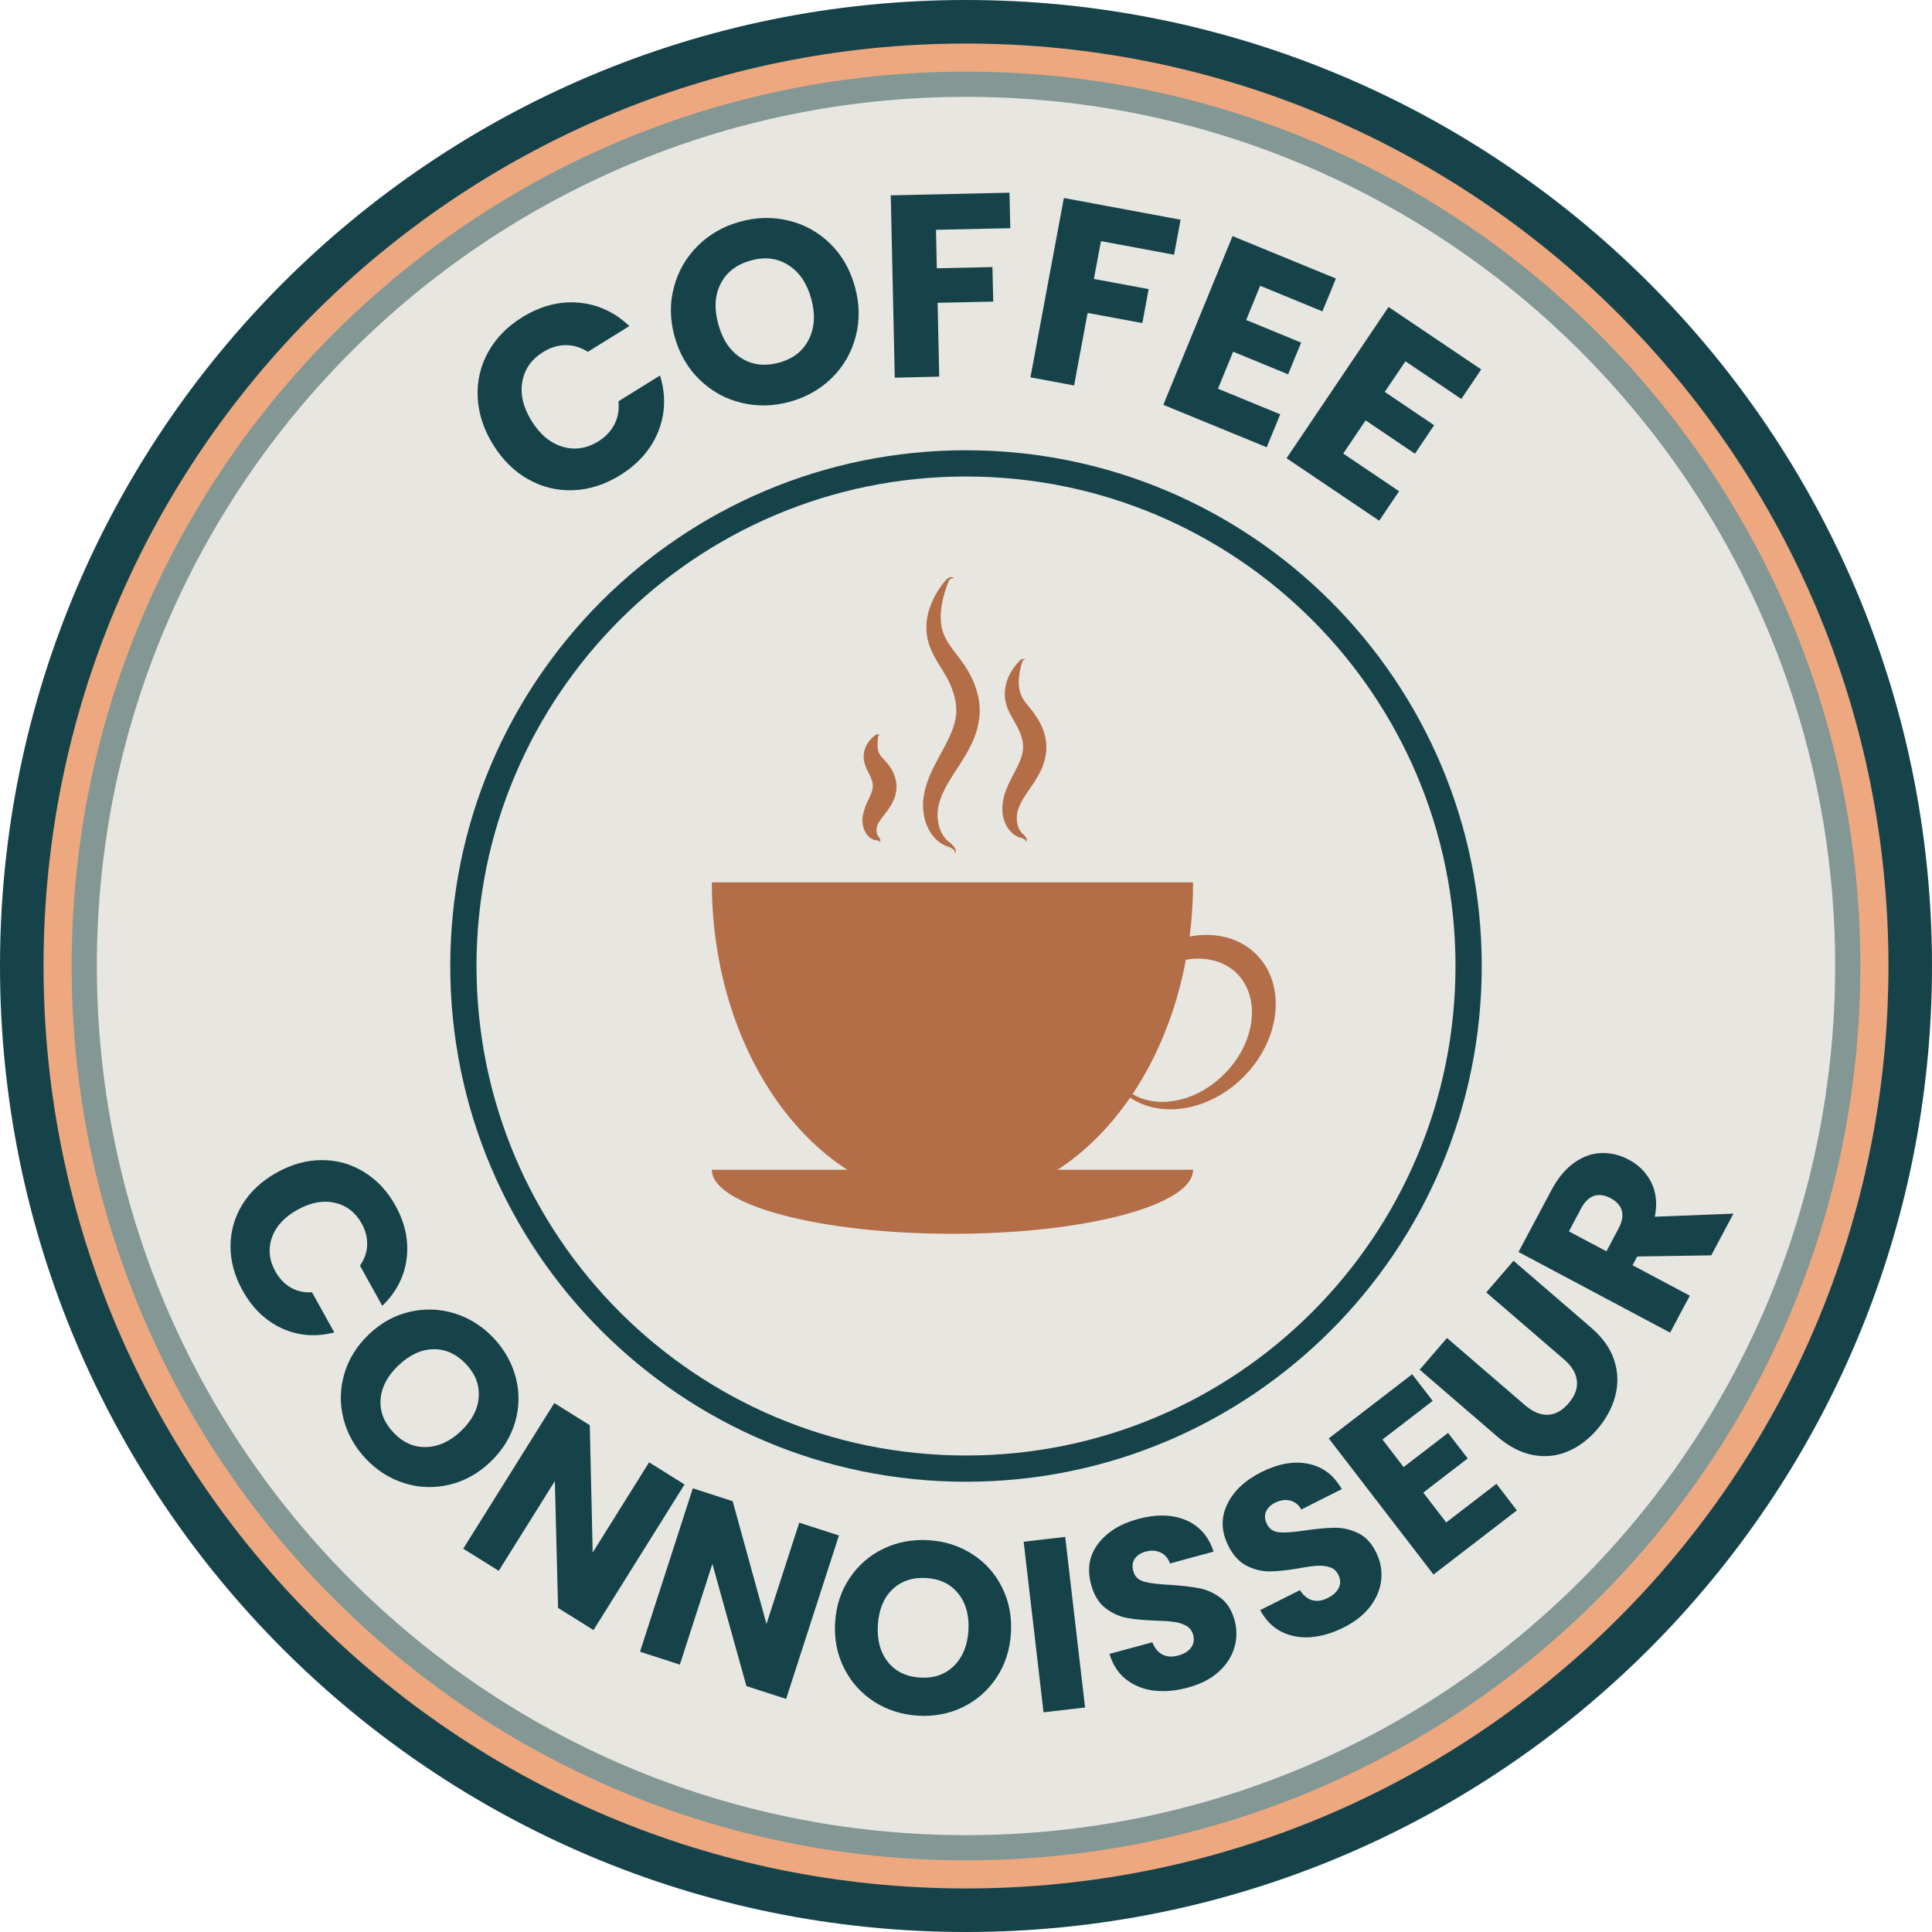 <svg xmlns="http://www.w3.org/2000/svg" xmlns:xlink="http://www.w3.org/1999/xlink" width="500" zoomAndPan="magnify" viewBox="0 0 375 375" height="500" preserveAspectRatio="xMidYMid meet" version="1.0"><defs><g/><clipPath id="defd2f76b6"><path d="M 187.5 0 C 83.945 0 0 83.945 0 187.5 C 0 291.055 83.945 375 187.5 375 C 291.055 375 375 291.055 375 187.5 C 375 83.945 291.055 0 187.5 0 " clip-rule="nonzero"/></clipPath><clipPath id="bcbc93b523"><path d="M 8.453 8.453 L 366.547 8.453 L 366.547 366.547 L 8.453 366.547 Z M 8.453 8.453 " clip-rule="nonzero"/></clipPath><clipPath id="d211e2fd9d"><path d="M 187.5 8.453 C 88.613 8.453 8.453 88.613 8.453 187.5 C 8.453 286.387 88.613 366.547 187.5 366.547 C 286.387 366.547 366.547 286.387 366.547 187.5 C 366.547 88.613 286.387 8.453 187.5 8.453 " clip-rule="nonzero"/></clipPath><clipPath id="2ab54510a5"><path d="M 13.906 13.906 L 361.094 13.906 L 361.094 361.094 L 13.906 361.094 Z M 13.906 13.906 " clip-rule="nonzero"/></clipPath><clipPath id="6d963a707a"><path d="M 187.5 13.906 C 91.625 13.906 13.906 91.625 13.906 187.5 C 13.906 283.375 91.625 361.094 187.5 361.094 C 283.375 361.094 361.094 283.375 361.094 187.5 C 361.094 91.625 283.375 13.906 187.5 13.906 " clip-rule="nonzero"/></clipPath><clipPath id="e8b3cd924e"><path d="M 18.797 18.797 L 356.203 18.797 L 356.203 356.203 L 18.797 356.203 Z M 18.797 18.797 " clip-rule="nonzero"/></clipPath><clipPath id="463b55dae7"><path d="M 187.5 18.797 C 94.328 18.797 18.797 94.328 18.797 187.5 C 18.797 280.672 94.328 356.203 187.5 356.203 C 280.672 356.203 356.203 280.672 356.203 187.5 C 356.203 94.328 280.672 18.797 187.5 18.797 " clip-rule="nonzero"/></clipPath><clipPath id="8e899981c3"><path d="M 87.395 87.395 L 287.605 87.395 L 287.605 287.605 L 87.395 287.605 Z M 87.395 87.395 " clip-rule="nonzero"/></clipPath><clipPath id="06b33bd3a5"><path d="M 187.5 87.395 C 132.215 87.395 87.395 132.215 87.395 187.5 C 87.395 242.785 132.215 287.605 187.5 287.605 C 242.785 287.605 287.605 242.785 287.605 187.5 C 287.605 132.215 242.785 87.395 187.5 87.395 " clip-rule="nonzero"/></clipPath><clipPath id="31f992edd8"><path d="M 92.488 92.488 L 282.512 92.488 L 282.512 282.512 L 92.488 282.512 Z M 92.488 92.488 " clip-rule="nonzero"/></clipPath><clipPath id="105615a598"><path d="M 187.5 92.488 C 135.027 92.488 92.488 135.027 92.488 187.5 C 92.488 239.973 135.027 282.512 187.5 282.512 C 239.973 282.512 282.512 239.973 282.512 187.5 C 282.512 135.027 239.973 92.488 187.5 92.488 " clip-rule="nonzero"/></clipPath><clipPath id="a36477de1a"><path d="M 138.164 227 L 232 227 L 232 239.516 L 138.164 239.516 Z M 138.164 227 " clip-rule="nonzero"/></clipPath><clipPath id="06536c09e9"><path d="M 138.164 171 L 248 171 L 248 234 L 138.164 234 Z M 138.164 171 " clip-rule="nonzero"/></clipPath></defs><g clip-path="url(#defd2f76b6)"><rect x="-37.5" width="450" fill="#16434a" y="-37.5" height="450" fill-opacity="1"/></g><g clip-path="url(#bcbc93b523)"><g clip-path="url(#d211e2fd9d)"><path fill="#eea880" d="M 8.453 8.453 L 366.547 8.453 L 366.547 366.547 L 8.453 366.547 Z M 8.453 8.453 " fill-opacity="1" fill-rule="nonzero"/></g></g><g clip-path="url(#2ab54510a5)"><g clip-path="url(#6d963a707a)"><path fill="#839794" d="M 13.906 13.906 L 361.094 13.906 L 361.094 361.094 L 13.906 361.094 Z M 13.906 13.906 " fill-opacity="1" fill-rule="nonzero"/></g></g><g clip-path="url(#e8b3cd924e)"><g clip-path="url(#463b55dae7)"><path fill="#e7e6e1" d="M 18.797 18.797 L 356.203 18.797 L 356.203 356.203 L 18.797 356.203 Z M 18.797 18.797 " fill-opacity="1" fill-rule="nonzero"/></g></g><g clip-path="url(#8e899981c3)"><g clip-path="url(#06b33bd3a5)"><path fill="#16434a" d="M 87.395 87.395 L 287.605 87.395 L 287.605 287.605 L 87.395 287.605 Z M 87.395 87.395 " fill-opacity="1" fill-rule="nonzero"/></g></g><g clip-path="url(#31f992edd8)"><g clip-path="url(#105615a598)"><path fill="#e7e6e1" d="M 92.488 92.488 L 282.512 92.488 L 282.512 282.512 L 92.488 282.512 Z M 92.488 92.488 " fill-opacity="1" fill-rule="nonzero"/></g></g><g clip-path="url(#a36477de1a)"><path fill="#b36e48" d="M 231.574 227.055 C 231.574 233.93 210.676 239.48 184.883 239.48 C 159.09 239.48 138.164 233.902 138.164 227.055 " fill-opacity="1" fill-rule="nonzero"/></g><g clip-path="url(#06536c09e9)"><path fill="#b36e48" d="M 243.953 185.344 C 240.652 181.984 235.809 180.84 230.914 181.781 C 231.348 178.367 231.574 174.855 231.574 171.266 L 138.164 171.266 C 138.164 205.512 159.062 233.266 184.855 233.266 C 198.527 233.266 210.828 225.473 219.352 213.047 C 225.387 217.121 234.645 215.645 241.211 209.18 C 248.543 201.973 249.758 191.277 243.953 185.344 Z M 242.91 198.027 C 242.48 201.844 240.555 205.59 237.508 208.594 C 234.465 211.598 230.688 213.457 226.883 213.812 C 224.219 214.066 221.785 213.559 219.832 212.359 C 224.727 205.027 228.352 196.117 230.18 186.285 C 230.535 186.234 230.914 186.184 231.27 186.133 C 234.848 185.805 237.992 186.82 240.172 189.035 C 242.328 191.254 243.316 194.461 242.91 198.027 Z M 242.91 198.027 " fill-opacity="1" fill-rule="nonzero"/></g><path fill="#b36e48" d="M 185.109 112.395 C 185.035 112.242 184.883 112.191 184.754 112.242 C 184.629 112.266 184.5 112.367 184.402 112.445 C 184.301 112.547 184.199 112.648 184.148 112.777 C 184.121 112.828 184.098 112.902 184.07 112.953 L 183.996 113.156 C 183.766 113.742 183.562 114.328 183.387 114.914 C 183.031 116.086 182.777 117.258 182.652 118.43 C 182.523 119.574 182.574 120.719 182.777 121.766 C 182.852 122.02 182.879 122.273 182.98 122.527 L 183.105 122.91 L 183.258 123.266 C 183.438 123.75 183.715 124.207 183.969 124.668 C 184.25 125.125 184.578 125.582 184.934 126.066 L 186.051 127.52 C 186.43 128.027 186.836 128.562 187.215 129.121 C 187.598 129.707 187.953 130.293 188.281 130.906 C 188.941 132.152 189.473 133.477 189.801 134.902 C 190.156 136.328 190.258 137.883 190.082 139.383 C 189.98 140.148 189.828 140.859 189.652 141.574 C 189.449 142.285 189.195 142.949 188.941 143.609 C 188.383 144.91 187.723 146.082 187.039 147.203 C 186.352 148.32 185.668 149.34 185.008 150.359 C 184.68 150.867 184.375 151.379 184.07 151.887 C 183.766 152.395 183.488 152.879 183.258 153.391 C 183.004 153.898 182.777 154.406 182.602 154.918 C 182.422 155.426 182.27 155.961 182.145 156.469 C 181.941 157.516 181.914 158.609 182.117 159.703 C 182.219 160.238 182.371 160.773 182.602 161.281 C 182.828 161.793 183.105 162.277 183.461 162.707 C 183.539 162.836 183.664 162.91 183.742 163.016 C 183.793 163.066 183.844 163.117 183.895 163.168 L 184.047 163.293 C 184.25 163.473 184.551 163.676 184.805 163.93 C 185.059 164.184 185.262 164.441 185.414 164.77 C 185.492 164.922 185.543 165.129 185.516 165.305 C 185.492 165.484 185.363 165.637 185.238 165.715 C 185.34 165.586 185.363 165.434 185.34 165.305 C 185.312 165.18 185.238 165.078 185.137 164.973 C 184.934 164.77 184.68 164.617 184.426 164.492 C 184.148 164.363 183.918 164.285 183.562 164.16 L 183.336 164.059 C 183.258 164.031 183.184 163.98 183.105 163.93 C 182.953 163.855 182.801 163.777 182.652 163.676 C 181.457 162.91 180.57 161.715 179.988 160.418 C 179.707 159.754 179.48 159.066 179.352 158.379 C 179.227 157.668 179.152 156.953 179.152 156.215 C 179.152 155.477 179.25 154.789 179.379 154.078 C 179.504 153.391 179.684 152.703 179.91 152.039 C 180.344 150.715 180.902 149.492 181.508 148.348 C 182.094 147.176 182.727 146.082 183.285 145.035 C 184.402 142.922 185.34 140.859 185.566 138.875 C 185.797 136.941 185.312 134.852 184.426 132.816 C 184.199 132.305 183.945 131.797 183.664 131.312 C 183.387 130.828 183.082 130.32 182.75 129.785 C 182.094 128.742 181.383 127.594 180.801 126.297 C 180.496 125.633 180.266 124.945 180.09 124.207 C 179.91 123.496 179.836 122.758 179.809 122.02 C 179.785 120.566 180.039 119.168 180.496 117.895 C 180.949 116.621 181.535 115.422 182.27 114.328 C 182.625 113.793 183.004 113.258 183.438 112.777 L 183.59 112.598 C 183.664 112.52 183.715 112.445 183.793 112.395 C 183.945 112.266 184.098 112.191 184.25 112.113 C 184.402 112.039 184.602 112.012 184.781 112.012 C 184.883 112.012 184.957 112.062 185.035 112.113 C 185.059 112.242 185.086 112.316 185.109 112.395 Z M 185.109 112.395 " fill-opacity="1" fill-rule="nonzero"/><path fill="#b36e48" d="M 198.984 128.105 C 198.906 128.004 198.805 128.004 198.754 128.027 C 198.68 128.055 198.602 128.129 198.551 128.18 C 198.5 128.258 198.453 128.332 198.426 128.41 C 198.402 128.434 198.402 128.484 198.402 128.512 L 198.352 128.664 C 198.223 129.07 198.121 129.453 198.047 129.859 C 197.867 130.652 197.766 131.441 197.742 132.18 C 197.715 132.918 197.793 133.629 197.969 134.266 C 198.07 134.57 198.172 134.879 198.301 135.156 C 198.426 135.438 198.602 135.691 198.781 135.973 C 198.957 136.254 199.188 136.531 199.414 136.812 L 200.176 137.754 C 200.43 138.086 200.734 138.441 200.988 138.848 C 201.242 139.23 201.496 139.641 201.75 140.07 C 202.203 140.938 202.609 141.855 202.84 142.871 C 203.094 143.891 203.168 144.984 203.043 146.105 C 202.965 146.641 202.863 147.176 202.738 147.684 C 202.586 148.195 202.406 148.652 202.23 149.109 C 201.852 150.004 201.367 150.816 200.91 151.555 C 200.43 152.293 199.973 152.98 199.516 153.617 C 199.289 153.949 199.086 154.254 198.883 154.586 C 198.68 154.891 198.5 155.195 198.324 155.527 C 198.172 155.832 197.996 156.141 197.867 156.469 C 197.742 156.777 197.613 157.105 197.539 157.41 C 197.387 158.023 197.309 158.711 197.387 159.371 C 197.41 159.703 197.488 160.035 197.59 160.367 C 197.691 160.695 197.844 161.004 198.047 161.309 C 198.098 161.383 198.148 161.434 198.199 161.512 C 198.25 161.59 198.324 161.641 198.375 161.715 C 198.477 161.844 198.703 161.996 198.855 162.172 C 199.008 162.352 199.16 162.555 199.238 162.785 C 199.289 162.91 199.312 163.039 199.289 163.168 C 199.262 163.293 199.16 163.395 199.059 163.445 C 199.109 163.344 199.137 163.242 199.086 163.168 C 199.059 163.09 199.008 163.039 198.934 162.965 C 198.781 162.859 198.629 162.785 198.453 162.707 C 198.273 162.633 198.121 162.633 197.867 162.531 C 197.742 162.504 197.641 162.453 197.539 162.402 C 197.438 162.352 197.309 162.301 197.207 162.223 C 196.348 161.742 195.66 160.926 195.23 160.035 C 195 159.578 194.852 159.094 194.723 158.609 C 194.598 158.125 194.547 157.617 194.547 157.082 C 194.547 156.547 194.598 156.062 194.672 155.578 C 194.75 155.094 194.852 154.609 195 154.152 C 195.152 153.695 195.305 153.262 195.484 152.828 C 195.66 152.395 195.84 151.988 196.043 151.605 C 196.422 150.816 196.828 150.078 197.184 149.391 C 197.895 147.992 198.426 146.719 198.551 145.598 C 198.68 144.504 198.426 143.281 197.895 142.008 C 197.613 141.371 197.309 140.785 196.902 140.07 C 196.5 139.359 196.016 138.594 195.637 137.652 C 195.434 137.195 195.281 136.684 195.18 136.152 C 195.051 135.641 195.027 135.105 195.027 134.598 C 195.051 133.578 195.254 132.609 195.609 131.719 C 195.965 130.855 196.422 130.066 196.953 129.352 C 197.234 128.996 197.512 128.664 197.816 128.359 L 197.945 128.23 C 197.996 128.18 198.047 128.129 198.098 128.105 C 198.199 128.027 198.324 127.977 198.426 127.926 C 198.551 127.902 198.68 127.875 198.805 127.875 C 198.883 127.902 198.934 127.926 198.984 127.977 C 198.957 128.004 198.957 128.055 198.984 128.105 Z M 198.984 128.105 " fill-opacity="1" fill-rule="nonzero"/><path fill="#b36e48" d="M 170.68 142.746 C 170.629 142.695 170.578 142.719 170.551 142.746 C 170.527 142.77 170.5 142.82 170.477 142.871 C 170.449 142.922 170.449 142.973 170.426 143 C 170.426 143.027 170.426 143.051 170.426 143.051 C 170.426 143.078 170.426 143.102 170.426 143.152 C 170.398 143.406 170.375 143.66 170.352 143.891 C 170.324 144.375 170.324 144.832 170.375 145.242 C 170.426 145.648 170.527 146.004 170.68 146.285 C 170.754 146.41 170.832 146.566 170.906 146.668 C 170.984 146.77 171.086 146.871 171.188 146.996 C 171.414 147.227 171.695 147.531 172.023 147.914 C 172.352 148.297 172.758 148.805 173.062 149.34 C 173.367 149.902 173.648 150.512 173.824 151.172 C 174 151.859 174.051 152.625 173.977 153.363 C 173.926 153.746 173.852 154.102 173.773 154.434 C 173.672 154.766 173.547 155.07 173.418 155.375 C 173.164 155.961 172.859 156.469 172.555 156.902 C 171.949 157.793 171.391 158.43 170.957 159.043 C 170.527 159.652 170.223 160.137 170.148 160.875 C 170.121 161.055 170.121 161.23 170.148 161.41 C 170.172 161.59 170.199 161.766 170.273 161.945 C 170.301 162.02 170.352 162.121 170.398 162.223 C 170.426 162.301 170.578 162.43 170.652 162.555 C 170.73 162.684 170.832 162.836 170.855 162.988 C 170.883 163.066 170.883 163.168 170.855 163.27 C 170.832 163.371 170.754 163.422 170.68 163.422 C 170.703 163.344 170.703 163.293 170.652 163.27 C 170.629 163.242 170.578 163.219 170.527 163.191 C 170.426 163.168 170.324 163.141 170.223 163.117 C 170.121 163.09 170.047 163.117 169.867 163.066 C 169.715 163.039 169.562 162.965 169.41 162.91 C 168.801 162.656 168.32 162.148 167.992 161.562 C 167.66 160.977 167.457 160.34 167.406 159.629 C 167.383 159.27 167.406 158.941 167.434 158.633 C 167.457 158.305 167.535 157.996 167.609 157.691 C 167.914 156.496 168.422 155.504 168.777 154.715 C 169.156 153.922 169.387 153.262 169.41 152.828 C 169.438 152.625 169.438 152.395 169.387 152.141 C 169.359 151.887 169.258 151.582 169.156 151.25 C 169.105 151.098 169.031 150.918 168.953 150.742 C 168.879 150.59 168.801 150.383 168.676 150.18 C 168.473 149.746 168.195 149.266 167.965 148.629 C 167.863 148.32 167.762 147.965 167.688 147.609 C 167.637 147.254 167.609 146.895 167.637 146.566 C 167.688 145.879 167.891 145.266 168.145 144.73 C 168.422 144.195 168.75 143.738 169.156 143.332 C 169.359 143.129 169.562 142.949 169.766 142.797 C 169.793 142.77 169.816 142.77 169.844 142.719 C 169.895 142.695 169.918 142.668 169.969 142.645 C 170.047 142.594 170.121 142.566 170.199 142.543 C 170.273 142.516 170.375 142.516 170.449 142.543 C 170.652 142.566 170.703 142.668 170.68 142.746 Z M 170.68 142.746 " fill-opacity="1" fill-rule="nonzero"/><g fill="#16434a" fill-opacity="1"><g transform="translate(103.66, 102.289)"><g><path d="M -7.938 -15.969 C -9.781 -18.938 -10.781 -21.984 -10.938 -25.109 C -11.102 -28.234 -10.438 -31.16 -8.938 -33.891 C -7.445 -36.617 -5.242 -38.883 -2.328 -40.688 C 1.242 -42.906 4.883 -43.859 8.594 -43.547 C 12.312 -43.242 15.613 -41.727 18.5 -39 L 10.438 -34 C 9.051 -34.883 7.602 -35.316 6.094 -35.297 C 4.594 -35.273 3.145 -34.828 1.75 -33.953 C -0.508 -32.555 -1.852 -30.633 -2.281 -28.188 C -2.707 -25.75 -2.109 -23.219 -0.484 -20.594 C 1.148 -17.957 3.156 -16.285 5.531 -15.578 C 7.906 -14.879 10.223 -15.227 12.484 -16.625 C 13.879 -17.5 14.922 -18.602 15.609 -19.938 C 16.297 -21.281 16.555 -22.77 16.391 -24.406 L 24.453 -29.406 C 25.609 -25.613 25.492 -21.988 24.109 -18.531 C 22.723 -15.082 20.242 -12.25 16.672 -10.031 C 13.754 -8.227 10.742 -7.266 7.641 -7.141 C 4.535 -7.016 1.625 -7.711 -1.094 -9.234 C -3.812 -10.754 -6.094 -13 -7.938 -15.969 Z M -7.938 -15.969 "/></g></g></g><g fill="#16434a" fill-opacity="1"><g transform="translate(134.074, 82.931)"><g><path d="M 19.25 -4.953 C 16.039 -4.066 12.895 -4 9.812 -4.75 C 6.727 -5.5 4.031 -6.992 1.719 -9.234 C -0.594 -11.484 -2.211 -14.273 -3.141 -17.609 C -4.055 -20.953 -4.094 -24.164 -3.25 -27.25 C -2.414 -30.344 -0.875 -33.004 1.375 -35.234 C 3.633 -37.461 6.367 -39.02 9.578 -39.906 C 12.773 -40.789 15.922 -40.859 19.016 -40.109 C 22.109 -39.359 24.789 -37.867 27.062 -35.641 C 29.344 -33.41 30.941 -30.625 31.859 -27.281 C 32.785 -23.945 32.836 -20.723 32.016 -17.609 C 31.203 -14.504 29.672 -11.836 27.422 -9.609 C 25.172 -7.391 22.445 -5.836 19.25 -4.953 Z M 17.156 -12.547 C 19.875 -13.297 21.797 -14.801 22.922 -17.062 C 24.055 -19.332 24.211 -21.957 23.391 -24.938 C 22.555 -27.957 21.07 -30.141 18.938 -31.484 C 16.812 -32.828 14.391 -33.125 11.672 -32.375 C 8.91 -31.613 6.957 -30.113 5.812 -27.875 C 4.664 -25.645 4.516 -23.004 5.359 -19.953 C 6.191 -16.941 7.676 -14.766 9.812 -13.422 C 11.945 -12.078 14.395 -11.785 17.156 -12.547 Z M 17.156 -12.547 "/></g></g></g><g fill="#16434a" fill-opacity="1"><g transform="translate(170.552, 73.369)"><g><path d="M 25.391 -35.969 L 25.547 -29.078 L 11.125 -28.766 L 11.281 -21.297 L 22.078 -21.531 L 22.234 -14.828 L 11.438 -14.594 L 11.75 -0.266 L 3.125 -0.062 L 2.344 -35.453 Z M 25.391 -35.969 "/></g></g></g><g fill="#16434a" fill-opacity="1"><g transform="translate(196.933, 72.662)"><g><path d="M 32.219 -30.016 L 30.953 -23.219 L 16.766 -25.859 L 15.391 -18.516 L 26.016 -16.547 L 24.797 -9.953 L 14.172 -11.922 L 11.547 2.156 L 3.078 0.578 L 9.562 -34.234 Z M 32.219 -30.016 "/></g></g></g><g fill="#16434a" fill-opacity="1"><g transform="translate(222.911, 77.39)"><g><path d="M 21.688 -21.922 L 18.969 -15.281 L 29.641 -10.891 L 27.109 -4.734 L 16.438 -9.125 L 13.5 -1.938 L 25.578 3.031 L 22.953 9.422 L 2.891 1.188 L 16.328 -31.562 L 36.391 -23.328 L 33.766 -16.953 Z M 21.688 -21.922 "/></g></g></g><g fill="#16434a" fill-opacity="1"><g transform="translate(247.124, 87.191)"><g><path d="M 25.672 -17.062 L 21.656 -11.125 L 31.234 -4.656 L 27.516 0.875 L 17.938 -5.594 L 13.594 0.844 L 24.438 8.156 L 20.578 13.875 L 2.594 1.75 L 22.391 -27.609 L 40.375 -15.484 L 36.516 -9.75 Z M 25.672 -17.062 "/></g></g></g><g fill="#16434a" fill-opacity="1"><g transform="translate(38.37, 234.33)"><g><path d="M 15.375 -6.75 C 18.25 -8.352 21.16 -9.156 24.109 -9.156 C 27.055 -9.156 29.773 -8.391 32.266 -6.859 C 34.766 -5.336 36.801 -3.164 38.375 -0.344 C 40.289 3.113 41.016 6.578 40.547 10.047 C 40.086 13.523 38.516 16.551 35.828 19.125 L 31.5 11.328 C 32.383 10.078 32.848 8.742 32.891 7.328 C 32.941 5.91 32.594 4.523 31.844 3.172 C 30.625 0.984 28.875 -0.363 26.594 -0.875 C 24.32 -1.383 21.914 -0.93 19.375 0.484 C 16.832 1.891 15.176 3.691 14.406 5.891 C 13.645 8.098 13.875 10.297 15.094 12.484 C 15.844 13.836 16.828 14.867 18.047 15.578 C 19.266 16.285 20.645 16.594 22.188 16.5 L 26.516 24.297 C 22.91 25.223 19.52 24.957 16.344 23.5 C 13.164 22.039 10.617 19.582 8.703 16.125 C 7.129 13.301 6.352 10.426 6.375 7.5 C 6.395 4.582 7.176 1.879 8.719 -0.609 C 10.27 -3.109 12.488 -5.156 15.375 -6.75 Z M 15.375 -6.75 "/></g></g></g><g fill="#16434a" fill-opacity="1"><g transform="translate(58.387, 269.417)"><g><path d="M 12.656 13.766 C 10.5 11.492 9.047 8.91 8.297 6.016 C 7.547 3.129 7.586 0.234 8.422 -2.672 C 9.254 -5.586 10.852 -8.172 13.219 -10.422 C 15.57 -12.672 18.219 -14.129 21.156 -14.797 C 24.102 -15.473 27.004 -15.367 29.859 -14.484 C 32.711 -13.598 35.219 -12.02 37.375 -9.75 C 39.531 -7.477 40.984 -4.895 41.734 -2 C 42.484 0.895 42.43 3.781 41.578 6.656 C 40.734 9.539 39.133 12.109 36.781 14.359 C 34.414 16.609 31.766 18.078 28.828 18.766 C 25.891 19.461 23 19.367 20.156 18.484 C 17.312 17.609 14.812 16.035 12.656 13.766 Z M 18.016 8.672 C 19.848 10.598 21.957 11.523 24.344 11.453 C 26.727 11.391 28.973 10.359 31.078 8.359 C 33.211 6.328 34.363 4.129 34.531 1.766 C 34.707 -0.598 33.879 -2.742 32.047 -4.672 C 30.191 -6.617 28.082 -7.57 25.719 -7.531 C 23.363 -7.488 21.109 -6.441 18.953 -4.391 C 16.816 -2.359 15.66 -0.16 15.484 2.203 C 15.316 4.566 16.16 6.723 18.016 8.672 Z M 18.016 8.672 "/></g></g></g><g fill="#16434a" fill-opacity="1"><g transform="translate(87.43, 299.037)"><g><path d="M 27.766 17.359 L 20.891 13.062 L 20.266 -11.562 L 9.375 5.859 L 2.484 1.562 L 20.156 -26.703 L 27.047 -22.406 L 27.609 2.312 L 38.562 -15.203 L 45.438 -10.906 Z M 27.766 17.359 "/></g></g></g><g fill="#16434a" fill-opacity="1"><g transform="translate(121.429, 319.693)"><g><path d="M 31.156 10.062 L 23.453 7.578 L 16.844 -16.141 L 10.531 3.406 L 2.797 0.906 L 13.047 -30.812 L 20.781 -28.312 L 27.344 -4.484 L 33.703 -24.141 L 41.406 -21.656 Z M 31.156 10.062 "/></g></g></g><g fill="#16434a" fill-opacity="1"><g transform="translate(159.519, 331.547)"><g><path d="M 18.656 1.469 C 15.52 1.27 12.691 0.367 10.172 -1.234 C 7.66 -2.848 5.719 -5.004 4.344 -7.703 C 2.969 -10.398 2.379 -13.375 2.578 -16.625 C 2.773 -19.875 3.719 -22.75 5.406 -25.25 C 7.094 -27.758 9.281 -29.66 11.969 -30.953 C 14.664 -32.242 17.582 -32.789 20.719 -32.594 C 23.844 -32.406 26.66 -31.508 29.172 -29.906 C 31.691 -28.301 33.625 -26.148 34.969 -23.453 C 36.32 -20.766 36.898 -17.797 36.703 -14.547 C 36.504 -11.297 35.566 -8.414 33.891 -5.906 C 32.211 -3.395 30.035 -1.488 27.359 -0.188 C 24.68 1.102 21.781 1.656 18.656 1.469 Z M 19.094 -5.922 C 21.738 -5.766 23.914 -6.52 25.625 -8.188 C 27.332 -9.863 28.273 -12.148 28.453 -15.047 C 28.629 -17.984 27.973 -20.379 26.484 -22.234 C 24.992 -24.086 22.926 -25.094 20.281 -25.25 C 17.594 -25.414 15.395 -24.676 13.688 -23.031 C 11.988 -21.395 11.051 -19.094 10.875 -16.125 C 10.695 -13.195 11.348 -10.805 12.828 -8.953 C 14.316 -7.098 16.406 -6.086 19.094 -5.922 Z M 19.094 -5.922 "/></g></g></g><g fill="#16434a" fill-opacity="1"><g transform="translate(199.628, 332.703)"><g><path d="M 7.125 -34.391 L 10.984 -1.281 L 2.922 -0.344 L -0.938 -33.453 Z M 7.125 -34.391 "/></g></g></g><g fill="#16434a" fill-opacity="1"><g transform="translate(216.024, 331.174)"><g><path d="M 14.562 -3.625 C 12.219 -2.977 10.008 -2.781 7.938 -3.031 C 5.863 -3.289 4.066 -4.016 2.547 -5.203 C 1.023 -6.398 -0.047 -8.051 -0.672 -10.156 L 7.656 -12.406 C 8.102 -11.25 8.758 -10.453 9.625 -10.016 C 10.488 -9.578 11.488 -9.516 12.625 -9.828 C 13.781 -10.141 14.625 -10.648 15.156 -11.359 C 15.688 -12.078 15.82 -12.91 15.562 -13.859 C 15.344 -14.648 14.895 -15.234 14.219 -15.609 C 13.551 -15.992 12.781 -16.242 11.906 -16.359 C 11.039 -16.484 9.832 -16.566 8.281 -16.609 C 6.031 -16.691 4.16 -16.867 2.672 -17.141 C 1.191 -17.422 -0.191 -18.062 -1.484 -19.062 C -2.773 -20.07 -3.691 -21.582 -4.234 -23.594 C -5.055 -26.582 -4.613 -29.219 -2.906 -31.5 C -1.195 -33.781 1.395 -35.395 4.875 -36.344 C 8.426 -37.301 11.516 -37.227 14.141 -36.125 C 16.766 -35.02 18.562 -32.977 19.531 -30 L 11.062 -27.703 C 10.719 -28.711 10.113 -29.422 9.25 -29.828 C 8.395 -30.242 7.414 -30.301 6.312 -30 C 5.363 -29.738 4.664 -29.273 4.219 -28.609 C 3.781 -27.953 3.691 -27.148 3.953 -26.203 C 4.234 -25.16 4.938 -24.484 6.062 -24.172 C 7.195 -23.859 8.898 -23.648 11.172 -23.547 C 13.43 -23.398 15.297 -23.18 16.766 -22.891 C 18.242 -22.609 19.625 -21.984 20.906 -21.016 C 22.188 -20.047 23.086 -18.602 23.609 -16.688 C 24.098 -14.852 24.078 -13.062 23.547 -11.312 C 23.023 -9.57 22 -8.016 20.469 -6.641 C 18.945 -5.273 16.977 -4.27 14.562 -3.625 Z M 14.562 -3.625 "/></g></g></g><g fill="#16434a" fill-opacity="1"><g transform="translate(247.295, 322.336)"><g><path d="M 13.531 -6.453 C 11.352 -5.359 9.223 -4.727 7.141 -4.562 C 5.066 -4.406 3.172 -4.754 1.453 -5.609 C -0.266 -6.473 -1.648 -7.875 -2.703 -9.812 L 5.016 -13.688 C 5.691 -12.645 6.492 -11.992 7.422 -11.734 C 8.359 -11.484 9.352 -11.625 10.406 -12.156 C 11.477 -12.695 12.203 -13.367 12.578 -14.172 C 12.953 -14.973 12.914 -15.812 12.469 -16.688 C 12.102 -17.426 11.551 -17.91 10.812 -18.141 C 10.082 -18.379 9.273 -18.473 8.391 -18.422 C 7.516 -18.379 6.316 -18.211 4.797 -17.922 C 2.566 -17.547 0.695 -17.348 -0.812 -17.328 C -2.32 -17.316 -3.805 -17.672 -5.266 -18.391 C -6.723 -19.109 -7.922 -20.398 -8.859 -22.266 C -10.254 -25.035 -10.344 -27.707 -9.125 -30.281 C -7.914 -32.863 -5.703 -34.969 -2.484 -36.594 C 0.797 -38.238 3.832 -38.781 6.625 -38.219 C 9.426 -37.664 11.598 -36.023 13.141 -33.297 L 5.297 -29.344 C 4.766 -30.281 4.035 -30.859 3.109 -31.078 C 2.18 -31.305 1.207 -31.164 0.188 -30.656 C -0.688 -30.207 -1.273 -29.617 -1.578 -28.891 C -1.879 -28.16 -1.805 -27.352 -1.359 -26.469 C -0.879 -25.508 -0.055 -24.988 1.109 -24.906 C 2.285 -24.82 3.992 -24.957 6.234 -25.312 C 8.484 -25.625 10.352 -25.785 11.844 -25.797 C 13.344 -25.805 14.816 -25.469 16.266 -24.781 C 17.723 -24.094 18.895 -22.859 19.781 -21.078 C 20.633 -19.391 20.977 -17.629 20.812 -15.797 C 20.645 -13.973 19.945 -12.238 18.719 -10.594 C 17.5 -8.957 15.77 -7.578 13.531 -6.453 Z M 13.531 -6.453 "/></g></g></g><g fill="#16434a" fill-opacity="1"><g transform="translate(275.912, 307.412)"><g><path d="M -7.578 -28 L -3.469 -22.656 L 5.156 -29.281 L 8.969 -24.328 L 0.344 -17.703 L 4.797 -11.906 L 14.547 -19.406 L 18.516 -14.25 L 2.328 -1.797 L -18 -28.219 L -1.812 -40.672 L 2.172 -35.5 Z M -7.578 -28 "/></g></g></g><g fill="#16434a" fill-opacity="1"><g transform="translate(298.983, 289.732)"><g><path d="M -18.125 -30.031 L -3.016 -17.016 C -1.504 -15.711 -0.023 -15.082 1.422 -15.125 C 2.879 -15.164 4.227 -15.906 5.469 -17.344 C 6.707 -18.789 7.25 -20.242 7.094 -21.703 C 6.945 -23.172 6.117 -24.555 4.609 -25.859 L -10.5 -38.875 L -5.203 -45.016 L 9.859 -32.031 C 12.117 -30.094 13.613 -27.973 14.344 -25.672 C 15.082 -23.367 15.145 -21.066 14.531 -18.766 C 13.926 -16.461 12.77 -14.316 11.062 -12.328 C 9.344 -10.336 7.422 -8.895 5.297 -8 C 3.172 -7.102 0.93 -6.875 -1.422 -7.312 C -3.785 -7.758 -6.098 -8.953 -8.359 -10.891 L -23.422 -23.875 Z M -18.125 -30.031 "/></g></g></g><g fill="#16434a" fill-opacity="1"><g transform="translate(322.789, 261.258)"><g><path d="M 9.359 -17.594 L -5 -17.375 L -5.906 -15.672 L 5.203 -9.766 L 1.375 -2.594 L -28.047 -18.25 L -21.641 -30.281 C -20.41 -32.594 -18.953 -34.348 -17.266 -35.547 C -15.578 -36.754 -13.816 -37.391 -11.984 -37.453 C -10.148 -37.516 -8.363 -37.082 -6.625 -36.156 C -4.676 -35.125 -3.223 -33.645 -2.266 -31.719 C -1.316 -29.789 -1.094 -27.582 -1.594 -25.094 L 13.672 -25.688 Z M -10.984 -18.375 L -8.625 -22.812 C -7.926 -24.133 -7.719 -25.289 -8 -26.281 C -8.289 -27.27 -9.023 -28.078 -10.203 -28.703 C -11.328 -29.305 -12.383 -29.453 -13.375 -29.141 C -14.363 -28.828 -15.207 -28.008 -15.906 -26.688 L -18.266 -22.25 Z M -10.984 -18.375 "/></g></g></g></svg>